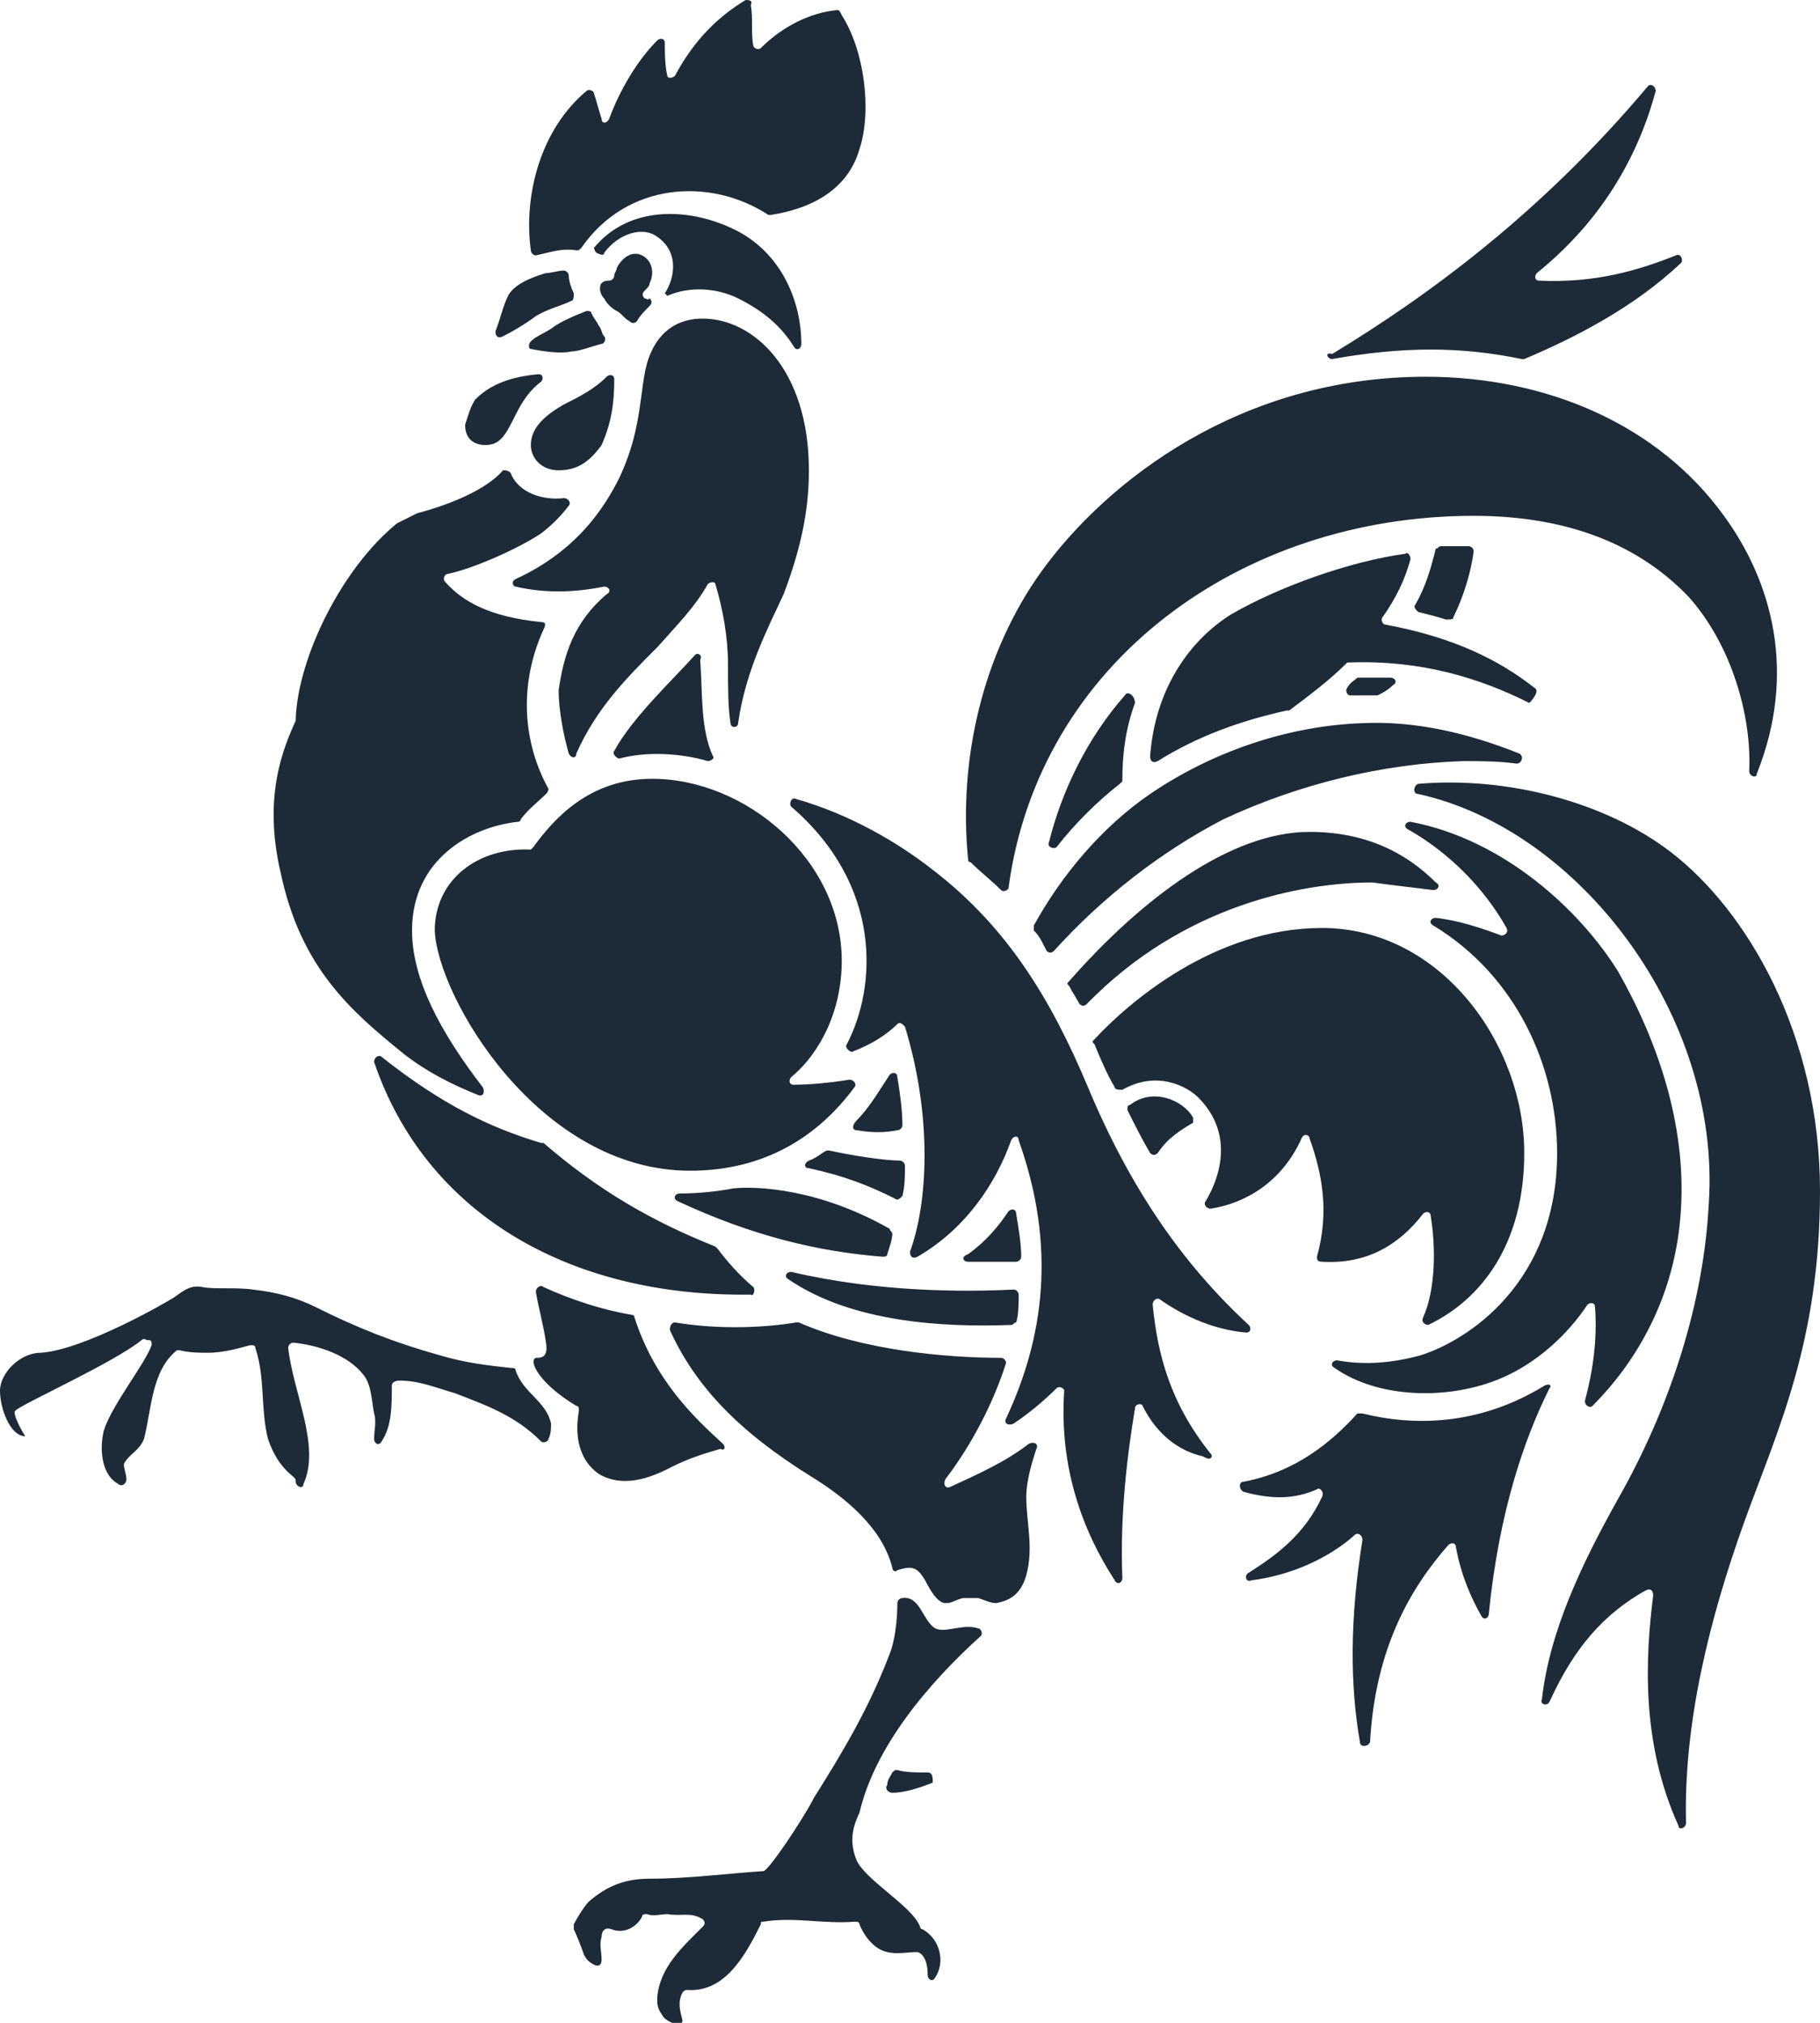 <?xml version="1.0" encoding="utf-8"?>
<!-- Generator: Adobe Illustrator 27.6.1, SVG Export Plug-In . SVG Version: 6.00 Build 0)  -->
<svg version="1.1" id="Calque_1" xmlns="http://www.w3.org/2000/svg" xmlns:xlink="http://www.w3.org/1999/xlink" x="0px" y="0px"
	 width="72px" height="80px" viewBox="0 0 72 80" style="enable-background:new 0 0 72 80;" xml:space="preserve">
<style type="text/css">
	.st0{fill:#1D2A38;}
</style>
<path class="st0" d="M23.6,10L23.6,10c0.2,0.1,0.3,0.1,0.3,0c0.6-0.8,1.5-1,2-0.7c1,0.6,0.8,1.7,0.4,2.3c0,0,0.1,0.1,0.1,0.1
	c0.9-0.4,2-0.3,2.8,0.1c1,0.5,1.7,1.1,2.2,1.9c0.1,0.2,0.3,0.1,0.3-0.1c0-1.7-0.8-3.6-2.6-4.5c-1.8-0.9-4.2-1-5.6,0.7
	C23.5,9.8,23.5,9.9,23.6,10 M21.2,12.5c0.5-0.3,1-0.4,1.4-0.6c0.1,0,0.1-0.2,0.1-0.3c-0.1-0.2-0.2-0.5-0.2-0.7
	c0-0.1-0.1-0.2-0.2-0.2c-0.2,0-0.5,0.1-0.7,0.1c-0.7,0.2-1.3,0.5-1.5,0.9c-0.2,0.4-0.3,0.9-0.5,1.4c0,0.2,0.1,0.3,0.3,0.2
	C20.3,13.1,20.8,12.8,21.2,12.5z M21.4,24.6c-2-0.2-3.1-0.8-3.8-1.6c-0.1-0.1,0-0.3,0.1-0.3c1-0.2,2.8-1,3.7-1.6
	c0.4-0.3,0.8-0.7,1.1-1.1c0.1-0.1,0-0.3-0.2-0.3c-0.8,0.1-1.8-0.2-2.1-1c-0.1-0.1-0.2-0.1-0.3-0.1c-0.6,0.7-1.9,1.3-3.4,1.7
	c-0.2,0.1-0.6,0.3-0.8,0.4c-2.2,1.8-3.9,5.3-4,7.7l0,0.1c-0.5,1.1-1.3,3-0.6,6c0.8,3.8,2.8,5.5,4.9,7.2c0.9,0.7,1.9,1.2,2.9,1.6
	c0.2,0.1,0.3-0.1,0.2-0.3c-1.7-2.2-2.8-4.3-2.8-6.2c0-2.8,2.3-4.1,4.2-4.3c0,0,0.1,0,0.1-0.1c0.3-0.4,0.7-0.7,1-1
	c0.1-0.1,0.1-0.2,0.1-0.2c-1-1.8-1.2-4.1-0.2-6.3C21.6,24.7,21.6,24.6,21.4,24.6z M33.1,0.4c-1,0.1-2.1,0.6-3,1.5
	C30,2,29.8,1.9,29.8,1.8c-0.1-0.5,0-1.1-0.1-1.6C29.8,0,29.6,0,29.5,0c-1,0.6-2,1.5-2.8,3c-0.1,0.1-0.3,0.1-0.3,0
	c-0.1-0.4-0.1-1-0.1-1.3c0-0.2-0.2-0.2-0.3-0.1c-0.8,0.8-1.5,2-1.9,3.1c-0.1,0.2-0.3,0.2-0.3,0c-0.1-0.3-0.2-0.7-0.3-1
	c0-0.1-0.2-0.2-0.3-0.1c-1.8,1.5-2.5,4.1-2.2,6.3c0,0.1,0.1,0.2,0.2,0.2c0.5-0.1,1-0.3,1.6-0.2c0.1,0,0.1,0,0.2-0.1
	c1.8-2.6,5.1-2.8,7.4-1.3c0,0,0.1,0,0.1,0c1.9-0.3,3.1-1.2,3.5-2.6c0.5-1.5,0.2-3.9-0.7-5.3C33.2,0.4,33.2,0.4,33.1,0.4z M25.5,11.8
	c-0.1-0.1-0.1-0.2,0-0.3c0.1-0.1,0.2-0.2,0.2-0.3c0.2-0.4,0.1-0.9-0.3-1.1c-0.4-0.2-0.8,0.1-1,0.5c0,0.1-0.1,0.2-0.1,0.3
	c0,0.1-0.1,0.2-0.2,0.2c-0.1,0-0.2,0-0.3,0.1c-0.1,0.1-0.1,0.4,0.1,0.6c0.1,0.2,0.3,0.4,0.5,0.5c0.2,0.1,0.3,0.3,0.5,0.4
	c0.1,0.1,0.2,0.1,0.3,0c0.1-0.2,0.3-0.4,0.5-0.6c0.1-0.1,0.1-0.2,0-0.3C25.6,11.9,25.6,11.8,25.5,11.8z M24.3,15
	c0-0.2-0.2-0.2-0.3-0.1c-0.5,0.5-1.1,0.8-1.7,1.1c-0.7,0.4-1.3,0.9-1.3,1.6c0,0.5,0.4,1,1.1,1c0.7,0,1.2-0.3,1.7-1
	C24.2,16.7,24.3,15.9,24.3,15z M18.4,16.8c0,0.6,0.4,0.8,0.8,0.8c0.6,0,0.8-0.4,1.2-1.2c0.3-0.6,0.6-1,1-1.3
	c0.1-0.1,0.1-0.3-0.1-0.3c-1.1,0.1-1.9,0.4-2.5,1C18.6,16.1,18.5,16.5,18.4,16.8z M21,13.5c-0.1,0.1-0.1,0.3,0,0.3
	c0.5,0.1,1.2,0.2,1.6,0.1c0.3,0,0.8-0.2,1.2-0.3c0.1,0,0.2-0.2,0.1-0.3c-0.1-0.1-0.1-0.3-0.2-0.4c-0.1-0.2-0.2-0.3-0.3-0.5
	c0-0.1-0.1-0.1-0.2-0.1c-0.5,0.2-1,0.4-1.4,0.7C21.5,13.2,21.2,13.3,21,13.5z M60.7,27.2c-1.4-1.1-3.2-2-5.9-2.5
	c-0.1,0-0.2-0.2-0.1-0.3c0.5-0.7,0.9-1.5,1.1-2.3c0-0.1-0.1-0.3-0.2-0.2c-2.2,0.3-5,1.3-6.9,2.4c-1.6,1-3,2.9-3.2,5.6
	c0,0.2,0.1,0.3,0.3,0.2c1.6-1,3.3-1.6,5.1-2l0.1,0c0.8-0.6,1.6-1.2,2.3-1.9c0,0,0.1,0,0.1,0c2.8-0.1,5.1,0.6,7.1,1.6
	C60.7,27.6,60.9,27.3,60.7,27.2z M27.5,25.9c-0.9,1-2.5,2.5-3.2,3.8c-0.1,0.1,0.1,0.3,0.2,0.3c1.1-0.3,2.5-0.2,3.5,0.1
	c0.1,0,0.3-0.1,0.2-0.2c-0.5-1.1-0.4-2.5-0.5-3.8C27.8,25.9,27.6,25.8,27.5,25.9z M22.5,29.8c0.1,0.2,0.3,0.2,0.3,0
	c0.8-1.8,2-3,3.2-4.2c0.8-0.9,1.5-1.6,2-2.5c0.1-0.1,0.3-0.1,0.3,0c0.3,1,0.5,2.1,0.5,3.2c0,0.9,0,1.7,0.1,2.3c0,0.2,0.3,0.2,0.3,0
	c0.3-2.1,1.2-3.8,1.8-5.1c0.8-2.1,1-3.6,1-4.9c0-4-2.2-6-4.2-6c-1.4,0-2.1,1-2.3,2.2c-0.2,1.1-0.2,2.4-1,4.1c-0.6,1.2-1.7,2.9-4.1,4
	c-0.2,0.1-0.1,0.3,0,0.3c1.3,0.3,2.5,0.2,3.5,0c0.2,0,0.3,0.2,0.1,0.3c-1.3,1.1-1.7,2.4-1.9,3.8C22.1,28.1,22.3,29.1,22.5,29.8z
	 M61.3,67.3c-0.1,0.2-0.4,0.1-0.3-0.1c0.3-2.7,1.6-5.4,3-7.9c2.1-3.7,3.4-7.8,3.6-11.7c0.5-7.4-5.1-14.8-11.5-16.2
	c-0.2,0-0.2-0.3,0-0.4c3.5-0.3,7.4,0.7,10,2.7C69.1,36,72,40.9,72,47.1c0,6-1.7,9.5-3,13.1c-1.4,3.9-2.4,8-2.3,11.9
	c0,0.2-0.3,0.3-0.3,0.1c-1.5-3.3-1.3-6.7-1-9.1c0-0.2-0.1-0.3-0.3-0.2C63.5,63.8,62.3,65.1,61.3,67.3z M66.5,47.8
	c0.2-3.3-0.9-6.6-2.5-9.4c-1.5-2.4-4.5-5.2-8.2-5.9c-0.2,0-0.3,0.2-0.1,0.3c1.6,0.9,3,2.3,3.9,3.9c0.1,0.2-0.1,0.3-0.2,0.3
	c-0.8-0.3-1.7-0.6-2.6-0.7c-0.2,0-0.3,0.2-0.1,0.3c3.3,2,4.9,5.6,4.9,9c0,5.1-3.5,7.4-5.4,8c-1.1,0.3-2.2,0.4-3.3,0.2
	c-0.2,0-0.3,0.2-0.1,0.3c1.7,1.2,4.5,1.3,6.6,0.4c1.4-0.6,2.6-1.7,3.4-2.9c0.1-0.1,0.3-0.1,0.3,0.1c0.1,1.3-0.1,2.6-0.4,3.7
	c0,0.2,0.2,0.3,0.3,0.2C64.6,54,66.3,51.4,66.5,47.8z M61.1,54.8c-2.6,1.6-5.2,1.6-7.2,1.1c-0.1,0-0.1,0-0.2,0
	c-1,1.1-2.4,2.3-4.5,2.7c-0.2,0-0.2,0.3,0,0.4c1.1,0.3,2,0.3,2.9-0.1c0.1-0.1,0.3,0.1,0.2,0.3c-0.7,1.5-1.8,2.3-2.9,3
	c-0.2,0.1-0.1,0.4,0.1,0.3c1.6-0.2,3.1-0.9,4.1-1.8c0.1-0.1,0.3,0,0.3,0.2c-0.5,3.1-0.5,5.7-0.1,8c0,0.2,0.3,0.2,0.4,0
	c0.2-3.7,1.6-6.1,3.1-7.8c0.1-0.1,0.3-0.1,0.3,0.1c0.2,1.1,0.6,2,1,2.7c0.1,0.2,0.3,0.1,0.3-0.1c0.4-4,1.4-6.9,2.4-8.9
	C61.4,54.8,61.3,54.7,61.1,54.8z M47.9,57.5c-1.6-2-2.1-3.9-2.3-5.9c0-0.2,0.2-0.3,0.3-0.2c1,0.7,2.2,1.2,3.4,1.3
	c0.2,0,0.2-0.2,0.1-0.3C46.8,50,44.7,47,43,42.9c-1.4-3.3-3.1-6.2-6.1-8.5c-1.4-1.1-3.3-2.2-5.4-2.8c-0.2-0.1-0.3,0.2-0.2,0.3
	c3.6,3.1,3.4,7.1,2.2,9.4c-0.1,0.1,0.1,0.3,0.2,0.3c0.8-0.3,1.4-0.7,1.8-1.1c0.1-0.1,0.2,0,0.3,0.1c1.1,3.6,0.9,7,0.2,8.9
	c0,0.2,0.1,0.3,0.3,0.2c1.9-1.1,3.1-2.9,3.7-4.6c0.1-0.2,0.3-0.2,0.3,0c1.5,4.2,1,7.8-0.5,11c-0.1,0.2,0.1,0.3,0.3,0.2
	c0.6-0.4,1.2-0.9,1.7-1.4c0.1-0.1,0.3,0,0.3,0.1c-0.2,3,0.7,5.5,2,7.5c0.1,0.2,0.3,0.1,0.3-0.1c-0.1-2.5,0.2-4.9,0.5-6.7
	c0-0.2,0.3-0.2,0.3-0.1c0.6,1.2,1.5,1.8,2.4,2C47.9,57.8,48,57.6,47.9,57.5z M40.6,62.3c0.3-1.1,0-2.1,0-3.1c0-0.6,0.2-1.3,0.4-1.9
	c0.1-0.2-0.1-0.3-0.3-0.2c-0.9,0.7-2,1.2-3.1,1.7c-0.2,0.1-0.3-0.1-0.2-0.3c1-1.3,1.9-3,2.4-4.6c0-0.1-0.1-0.2-0.2-0.2
	c-2.2,0-5.5-0.3-8-1.4l-0.1,0c-1.2,0.2-3,0.3-4.8,0c-0.1,0-0.2,0.1-0.2,0.3c1,2.2,2.7,4,5.6,5.8c1.3,0.8,2.8,2,3.2,3.6
	c0,0.1,0.1,0.2,0.2,0.1c0.6-0.2,0.8-0.1,1.1,0.4c0.2,0.4,0.5,0.9,0.8,0.9c0.3,0,0.3-0.1,0.7-0.2c0.2,0,0.5,0,0.6,0
	c0.3,0.1,0.5,0.2,0.7,0.2C40,63.3,40.4,63,40.6,62.3z M28.6,57.1c-1.1-1-2.7-2.5-3.5-5c0-0.1-0.1-0.1-0.1-0.1
	c-1.2-0.2-2.4-0.6-3.5-1.1c-0.1-0.1-0.3,0-0.3,0.2c0.1,0.6,0.3,1.3,0.4,2c0.1,0.6-0.2,0.6-0.4,0.6c-0.3,0.1,0.1,1,1.6,1.9
	c0.1,0,0.1,0.1,0.1,0.2c-0.1,0.6-0.2,1.8,0.8,2.5c0.7,0.4,1.6,0.4,2.9-0.3c0.6-0.3,1.2-0.5,1.9-0.7C28.7,57.4,28.7,57.2,28.6,57.1z
	 M29.8,50.9c-0.6-0.5-1.1-1.1-1.4-1.5l-0.1-0.1c-2.5-1-4.6-2.2-6.8-4.1l-0.1,0c-2-0.6-3.9-1.5-6.3-3.4c-0.1-0.1-0.3,0-0.3,0.2
	c2,5.9,7.6,9.3,14.9,9.2C29.8,51.3,29.9,51,29.8,50.9z M38.3,49.9c0.6,0,1.3,0,1.9,0c0.1,0,0.2-0.1,0.2-0.2c0-0.5-0.1-1.1-0.2-1.7
	c0-0.2-0.2-0.2-0.3-0.1c-0.4,0.6-0.9,1.2-1.6,1.7C38,49.7,38.1,49.9,38.3,49.9z M26.8,47.5c3,1.4,5.6,2,8.1,2.2c0.1,0,0.2,0,0.2-0.1
	c0.1-0.3,0.2-0.6,0.2-0.8c0-0.1-0.1-0.1-0.1-0.2C32.4,47,29.9,46.9,29,47c-0.5,0.1-1.3,0.2-2.1,0.2C26.7,47.2,26.6,47.4,26.8,47.5z
	 M32,46.2c1.4,0.3,2.4,0.7,3.4,1.2c0.1,0.1,0.2,0,0.3-0.1c0.1-0.4,0.1-0.8,0.1-1.2c0-0.1-0.1-0.2-0.2-0.2c-0.6,0-1.9-0.2-2.8-0.4
	c-0.1,0-0.1,0-0.1,0c-0.2,0.1-0.4,0.3-0.7,0.4C31.8,46,31.8,46.2,32,46.2z M40.1,51c-2,0.1-5.4,0.1-8.8-0.7c-0.2,0-0.3,0.2-0.1,0.3
	c2.5,1.7,6.1,1.9,8.8,1.8c0.1,0,0.1-0.1,0.2-0.1c0.1-0.3,0.1-0.8,0.1-1.1C40.3,51.1,40.2,51,40.1,51z M33.9,44.7
	c0.6,0.1,1.1,0.1,1.6,0c0.1,0,0.2-0.1,0.2-0.2c0-0.6-0.1-1.3-0.2-1.9c0-0.2-0.2-0.2-0.3-0.1c-0.4,0.6-0.8,1.3-1.3,1.8
	C33.7,44.5,33.7,44.7,33.9,44.7z M27.3,46.3c3,0,5.1-1.4,6.5-3.3c0.1-0.1,0-0.3-0.2-0.3c-0.6,0.1-1.5,0.2-2.2,0.2
	c-0.2,0-0.2-0.2-0.1-0.3c1.2-1,2-2.7,2-4.6c0-4-3.8-7.2-7.5-7.2c-2.5,0-3.9,1.6-4.7,2.7c0,0-0.1,0.1-0.1,0.1
	c-2.1-0.1-3.8,1.2-3.8,3.2C17.3,39.4,21.3,46.3,27.3,46.3z M58.3,20.4c3.3,0,6.3,0.9,8.5,3.2c1.7,1.9,2.5,4.7,2.4,6.9
	c0,0.2,0.3,0.3,0.3,0.1c1.6-4,0.6-7.6-1.3-10.2c-2.6-3.6-7-5.5-11.8-5.5c-7.3,0-12.6,4.1-15.2,7.7c-2.3,3.2-3.3,7.4-2.9,11.4
	c0,0,0,0.1,0.1,0.1c0.4,0.4,0.8,0.7,1.2,1.1c0.1,0.1,0.3,0,0.3-0.1C41.1,26.2,49.1,20.4,58.3,20.4z M52.7,14.2
	c2.8-0.5,5.1-0.5,7.5,0c0,0,0.1,0,0.1,0c1.9-0.8,4.3-2,6.2-3.8c0.1-0.1,0-0.4-0.2-0.3c-1.5,0.6-3.2,1.1-5.4,1
	c-0.2,0-0.2-0.2-0.1-0.3c1.1-0.9,3.6-3.1,4.7-7.2c0-0.2-0.2-0.3-0.3-0.2c-4.2,5-8.7,8.3-12.5,10.6C52.4,13.9,52.5,14.2,52.7,14.2z
	 M44.5,27.5c-1.5,1.7-2.5,3.8-3,5.8c-0.1,0.2,0.2,0.3,0.3,0.2c0.7-0.9,1.6-1.8,2.5-2.5c0,0,0.1-0.1,0.1-0.1c0-1,0.1-2,0.5-3.1
	C44.9,27.5,44.6,27.3,44.5,27.5z M57.5,24.4c0.4-0.8,0.7-1.8,0.8-2.6c0-0.1-0.1-0.2-0.2-0.2c-0.4,0-0.7,0-1.1,0
	c-0.1,0-0.1,0.1-0.2,0.1c-0.2,0.8-0.4,1.5-0.8,2.2c-0.1,0.1,0,0.2,0.1,0.3c0.4,0.1,0.8,0.2,1.1,0.3C57.4,24.5,57.5,24.5,57.5,24.4z
	 M55,26.8c-0.4,0-0.8,0-1.2,0c0,0-0.1,0-0.1,0c-0.1,0.1-0.3,0.2-0.4,0.4c-0.1,0.1,0,0.3,0.1,0.3c0.4,0,0.7,0,1,0c0,0,0.1,0,0.1,0
	c0.2-0.1,0.4-0.2,0.6-0.4C55.3,27,55.2,26.8,55,26.8z M57.9,30.1c0.6,0,1.4,0,2.1,0.1c0.2,0,0.3-0.3,0.1-0.4c-2-0.8-4.1-1.3-6.2-1.2
	c-2.9,0.1-5.9,1.1-8.4,2.8c-1.9,1.3-3.5,3.2-4.6,5.2c0,0.1,0,0.1,0,0.2c0.2,0.2,0.3,0.4,0.4,0.6l0.1,0.2c0.1,0.1,0.2,0.1,0.3,0
	c1.9-2.1,4.2-3.9,6.7-5.2C51.4,31,54.7,30.2,57.9,30.1z M56.7,35.2c0.2,0,0.3-0.2,0.1-0.3c-1.2-1.2-2.8-2-5-2
	c-3.1,0-6.6,2.6-9.5,5.9c-0.1,0.1-0.1,0.1,0,0.2c0.1,0.2,0.3,0.5,0.4,0.7c0.1,0.1,0.2,0.1,0.3,0c3.8-3.9,8.5-4.8,11.3-4.8
	C55,35,55.9,35.1,56.7,35.2z M56.3,52.1c-0.1,0.2,0.1,0.3,0.2,0.3c2.1-1,3.8-3.2,3.8-6.8c0-4.3-3.3-8.9-8-8.9c-4.3,0-7.7,3-9,4.4
	c-0.1,0.1-0.1,0.1,0,0.2c0.2,0.5,0.5,1.2,0.8,1.7c0,0.1,0.2,0.1,0.3,0.1c1.4-0.8,2.6-0.1,3,0.3c1.4,1.4,0.9,3.1,0.3,4.1
	c-0.1,0.1,0,0.3,0.2,0.3c1.3-0.2,2.8-1,3.6-2.8c0.1-0.2,0.3-0.1,0.3,0c0.5,1.4,0.8,2.9,0.3,4.7c0,0.1,0,0.2,0.2,0.2
	c1.7,0.1,3-0.6,4-1.9c0.1-0.1,0.3-0.1,0.3,0.1C56.8,49.3,56.8,51,56.3,52.1z M47.2,44.2c-0.4-0.7-1.6-1.2-2.5-0.5
	c-0.1,0-0.1,0.1-0.1,0.2c0.3,0.6,0.6,1.2,0.9,1.7c0.1,0.1,0.2,0.1,0.3,0c0.4-0.6,0.9-0.9,1.4-1.2C47.2,44.4,47.2,44.3,47.2,44.2z
	 M21.8,56.3c-0.2-0.9-1.1-1.2-1.4-2.1c0-0.1-0.1-0.1-0.2-0.1c-0.9-0.1-1.8-0.2-2.8-0.5c-1.8-0.5-3.3-1.1-4.9-1.9
	c-0.8-0.4-1.6-0.6-2.5-0.7c-0.7-0.1-1.5,0-2-0.1c-0.5-0.1-0.8,0.2-1.1,0.4c-0.3,0.2-3.6,2.1-5.3,2.2C0.8,53.5,0,54.3,0,55
	c0,0.7,0.4,1.8,1,1.8c-0.2-0.3-0.5-0.9-0.4-1c0.1-0.2,3.9-1.9,5-2.8c0,0,0.1-0.1,0.2,0c0,0,0.1,0,0.1,0C6,53,6,53.1,6,53.2
	c-0.3,0.8-1.6,2.4-1.9,3.4c-0.2,0.9,0,1.8,0.6,2.1c0.1,0.1,0.3,0,0.3-0.2c0-0.2-0.1-0.4-0.1-0.6c0.2-0.4,0.6-0.5,0.8-1
	C6,55.7,6,54.2,7,53.4c0,0,0.1,0,0.1,0c0.4,0.1,0.8,0.1,1.1,0.1c0.7,0,1.3-0.2,1.7-0.3c0.1,0,0.2,0,0.2,0.1c0.4,1.2,0.2,2.4,0.5,3.6
	c0.2,0.6,0.5,1.1,1,1.5c0.1,0.1,0.1,0.1,0.1,0.2c0,0.2,0.3,0.3,0.3,0.1c0.7-1.5-0.4-3.6-0.6-5.4c0-0.1,0.1-0.2,0.2-0.2
	c1,0.1,2.2,0.5,2.8,1.3c0.3,0.4,0.3,1,0.4,1.5c0.1,0.3,0,0.7,0,1c0,0.2,0.2,0.3,0.3,0.1c0.4-0.6,0.4-1.4,0.4-2.2
	c0-0.2,0.3-0.2,0.3-0.2c0.8,0,1.5,0.3,2.2,0.5c1.3,0.5,2.4,0.9,3.4,1.9c0.1,0.1,0.3,0,0.3-0.1C21.8,56.7,21.8,56.5,21.8,56.3z
	 M36.7,70.1c-0.4,0-0.9,0-1.2-0.1c-0.1,0-0.1,0-0.2,0.1c-0.1,0.2-0.2,0.3-0.2,0.5c-0.1,0.1,0,0.3,0.2,0.3c0.5,0,1.1-0.2,1.6-0.4
	C36.9,70.3,36.9,70.1,36.7,70.1z M33.9,73.6c0.4,0.8,2.2,1.8,2.5,2.6c0,0,0,0.1,0.1,0.1c0.7,0.4,0.9,1.3,0.5,1.9
	c-0.1,0.2-0.3,0.1-0.3-0.1c0-0.4-0.1-0.8-0.4-0.9c-0.4,0-0.8,0.1-1.2,0c-0.5-0.1-0.9-0.6-1.1-1.1c0-0.1-0.1-0.1-0.2-0.1
	c-1.2,0.1-2.4-0.2-3.6,0c-0.1,0-0.1,0-0.1,0.1c-0.6,1.2-1.4,2.7-2.9,2.6c-0.1,0-0.1,0-0.2,0.1c-0.2,0.4-0.1,0.7,0,1.1
	c0,0.1-0.1,0.2-0.2,0.2c-0.2-0.1-0.5-0.2-0.6-0.4c-0.2-0.3-0.2-0.4-0.2-0.7c0.1-1.2,1-2,1.8-2.8c0.1-0.1,0.1-0.2,0-0.3
	c-0.5-0.3-0.8-0.1-1.4-0.2c-0.2,0-0.6,0.1-0.8,0c-0.1,0-0.2,0-0.2,0.1c-0.2,0.4-0.7,0.7-1.2,0.5c-0.3-0.1-0.4,0.1-0.4,0.3
	c-0.1,0.3,0,0.6,0,0.9c0,0.2-0.1,0.3-0.3,0.2c-0.2-0.1-0.3-0.2-0.4-0.4c-0.1-0.3-0.3-0.8-0.4-1c0-0.1,0-0.1,0-0.2
	c0.1-0.2,0.4-0.7,0.6-0.9c0.7-0.6,1.4-0.9,2.4-0.9c1.5,0,3-0.2,4.5-0.3c0.2,0,1.6-2.1,2-2.9c1.2-1.9,2.2-3.6,3-5.7
	c0.2-0.5,0.3-1.3,0.3-2c0-0.1,0.1-0.2,0.2-0.2c0.7-0.1,0.8,0.9,1.3,1.2c0.4,0.2,1.1-0.2,1.7,0c0.1,0,0.2,0.2,0.1,0.3
	c-2.1,1.9-4.2,4.4-4.8,7C33.7,72.3,33.6,72.9,33.9,73.6z"/>
</svg>
